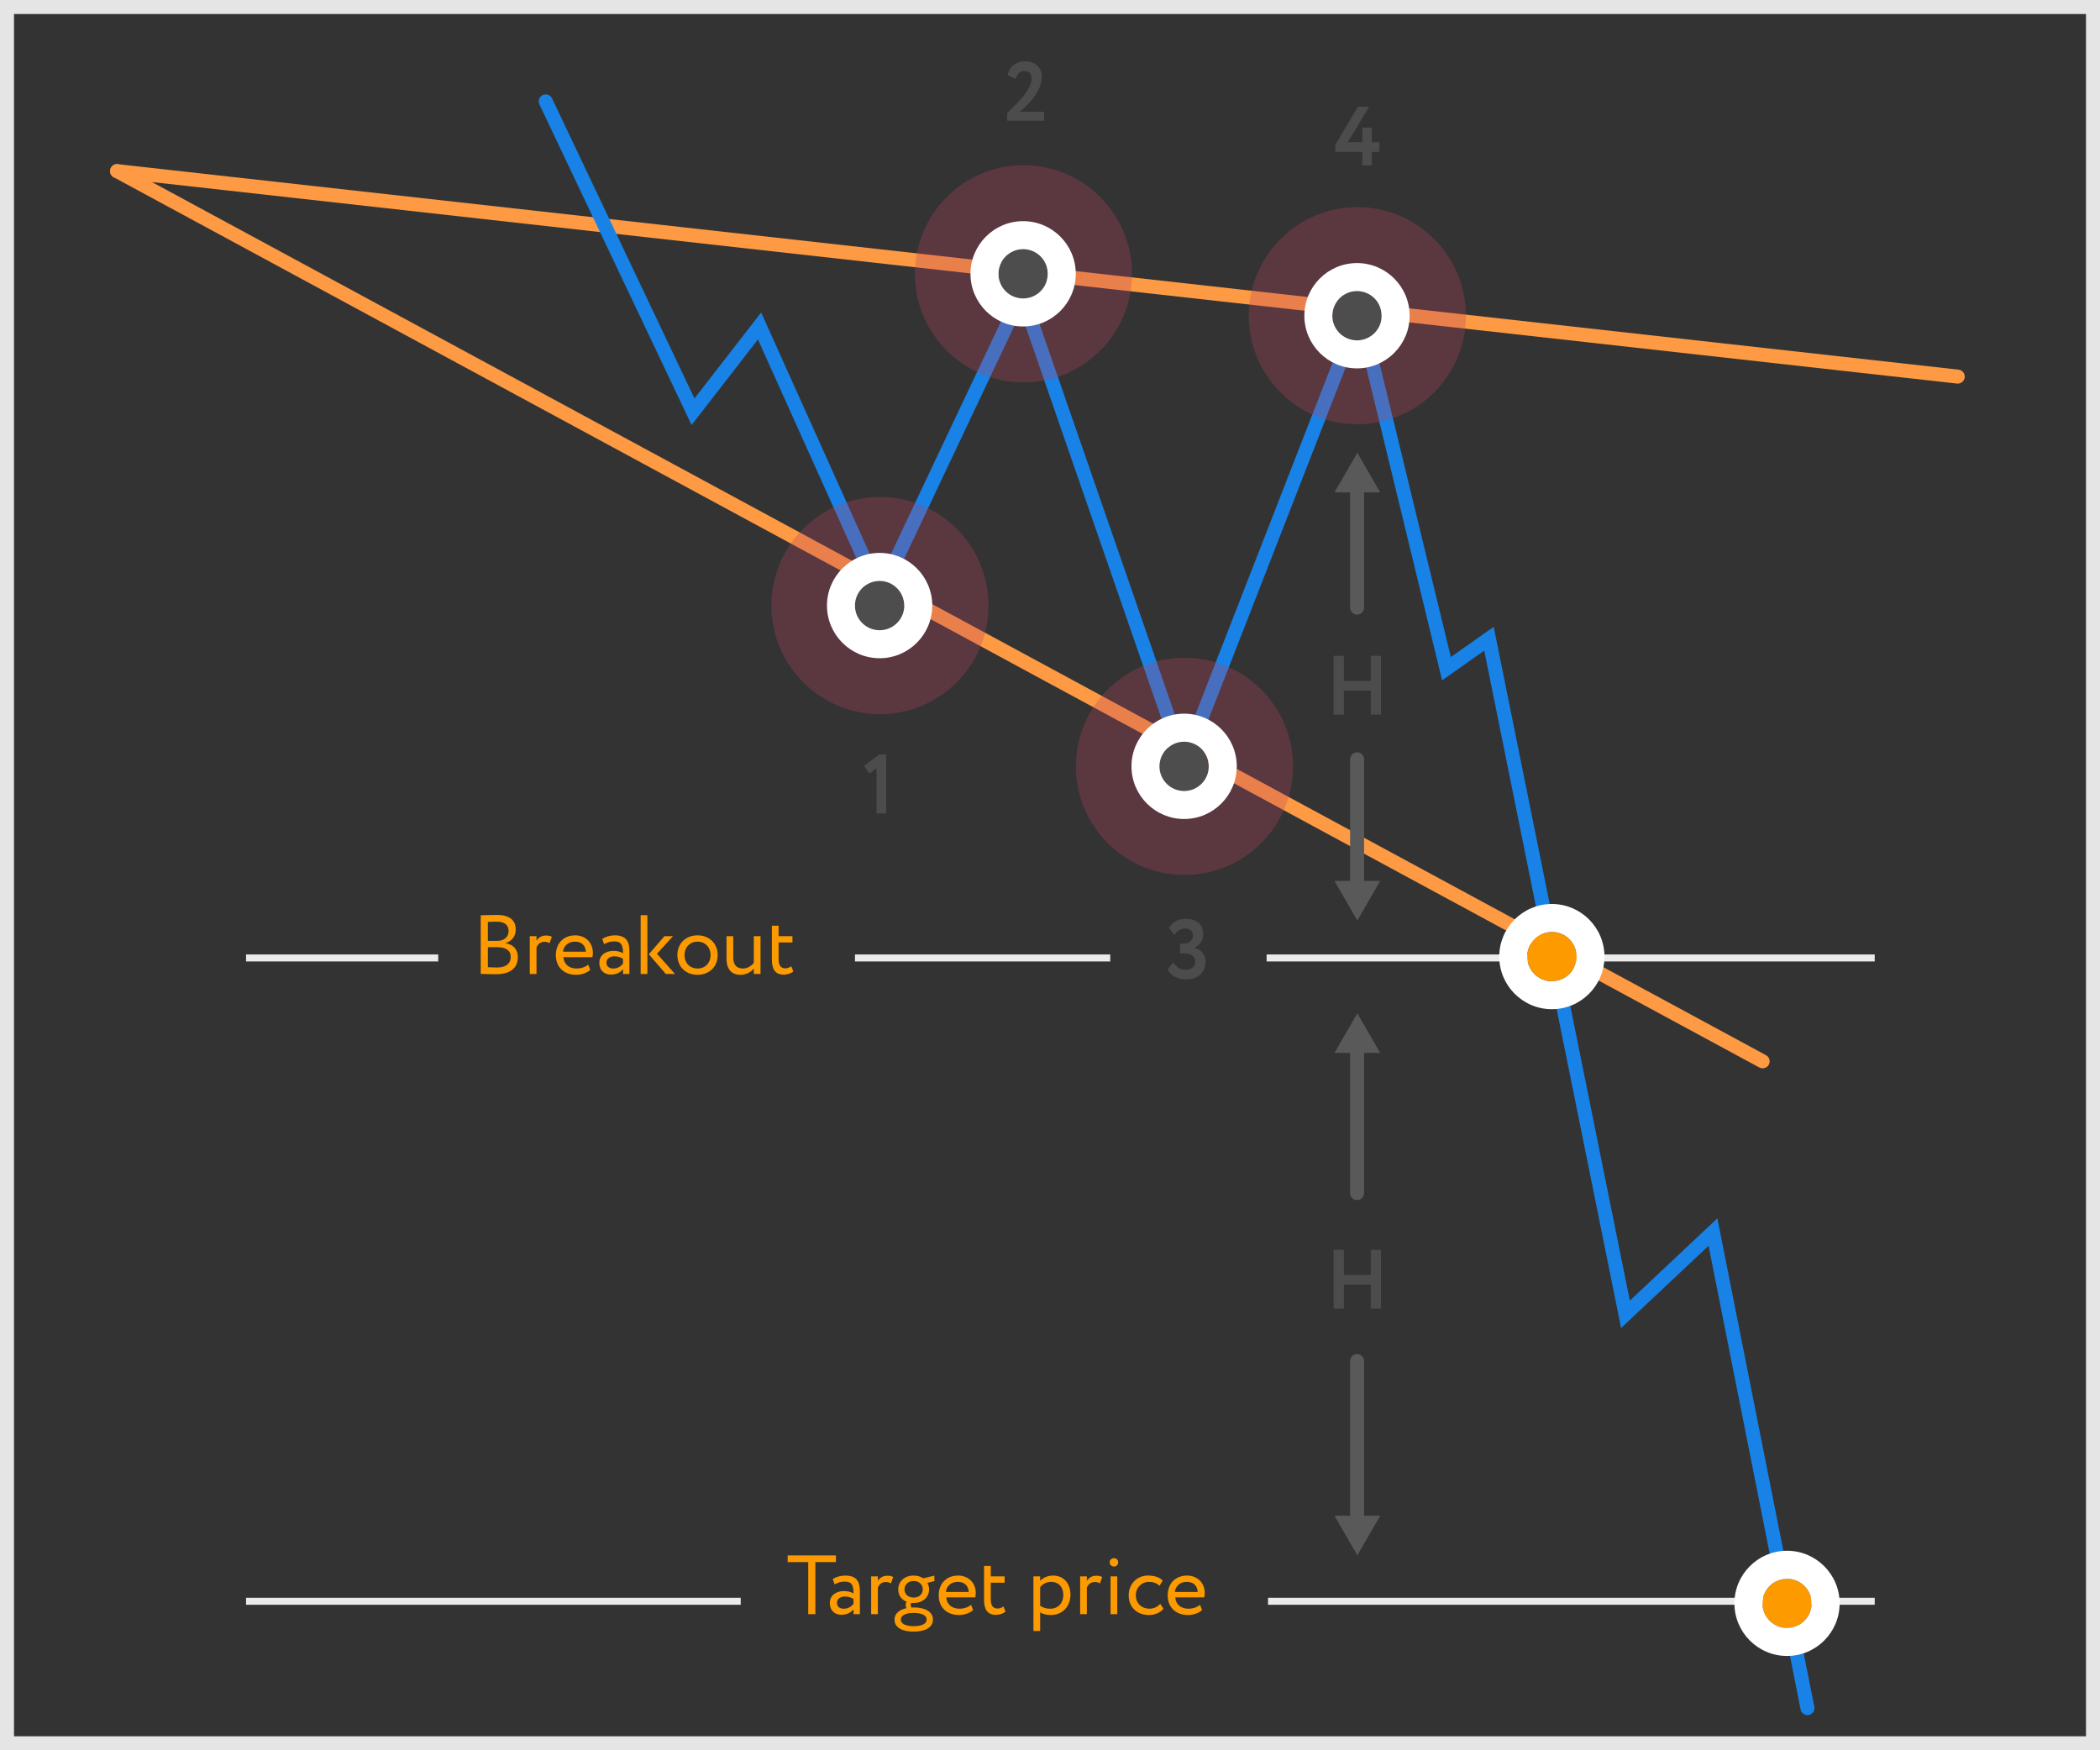 <?xml version="1.0" encoding="utf-8"?>
<!-- Generator: Adobe Illustrator 16.0.0, SVG Export Plug-In . SVG Version: 6.00 Build 0)  -->
<!DOCTYPE svg PUBLIC "-//W3C//DTD SVG 1.1//EN" "http://www.w3.org/Graphics/SVG/1.1/DTD/svg11.dtd">
<svg version="1.1" id="Layer_1" xmlns="http://www.w3.org/2000/svg" xmlns:xlink="http://www.w3.org/1999/xlink" x="0px" y="0px"
	 width="300px" height="250px" viewBox="0 0 300 250" enable-background="new 0 0 300 250" xml:space="preserve">
<rect x="0" y="0" width="300" height="250" fill="#333333" stroke="none"/>
<g>
	<path fill="#E5E5E5" d="M298,2v246H2V2H298 M300,0H0v250h300V0L300,0z"/>
	<g>
		<path fill="#595959" d="M192.871,170.41v-22c0-0.553,0.447-1,1-1s1,0.447,1,1v22c0,0.553-0.447,1-1,1
			S192.871,170.963,192.871,170.41z"/>
		<path fill="#595959" d="M190.639,150.391h6.533l-3.266-5.656L190.639,150.391z"/>
	</g>
	<g>
		<path fill="#595959" d="M192.871,219.41v-25c0-0.553,0.447-1,1-1s1,0.447,1,1v25c0,0.551-0.447,1-1,1
			S192.871,219.961,192.871,219.41z"/>
		<path fill="#595959" d="M190.639,216.496h6.533l-3.266,5.656L190.639,216.496z"/>
	</g>
	<g>
		<path fill="#4C4C4C" d="M195.822,178.514h1.463v8.396h-1.463v-3.431h-3.838v3.431h-1.475v-8.396h1.475v3.586h3.838V178.514z"/>
	</g>
	<path fill="#ECEBEB" d="M158.605,136.33v1h-36.467v-1H158.605z"/>
	<path fill="#ECEBEB" d="M62.605,136.33v1H35.15v-1H62.605z"/>
	<path fill="#ECEBEB" d="M267.817,136.33v1h-86.872v-1H267.817z"/>
	<g>
		<path fill="#595959" d="M192.871,86.785V68.348c0-0.553,0.447-1,1-1s1,0.447,1,1v18.438c0,0.553-0.447,1-1,1
			S192.871,87.338,192.871,86.785z"/>
		<path fill="#595959" d="M190.639,70.328h6.533l-3.266-5.656L190.639,70.328z"/>
	</g>
	<g>
		<path fill="#4C4C4C" d="M195.822,93.678h1.463v8.396h-1.463v-3.43h-3.838v3.43h-1.475v-8.396h1.475v3.586h3.838V93.678z"/>
	</g>
	<g>
		<path fill="#4C4C4C" d="M125.605,107.773h0.996v8.419h-1.379v-6.453l-1.031,0.78l-0.732-1.14L125.605,107.773z"/>
	</g>
	<g>
		<path fill="#4C4C4C" d="M166.809,138.485l0.78-1.007c0.42,0.623,1.067,1.043,1.799,1.043c0.899,0,1.355-0.527,1.355-1.164
			c0-0.768-0.588-1.188-1.56-1.188h-0.6v-1.379h0.54c0.684,0,1.296-0.432,1.296-1.15c0-0.601-0.349-1.02-1.068-1.02
			c-0.672,0-1.163,0.287-1.583,0.898l-0.768-0.971c0.456-0.852,1.331-1.308,2.483-1.308c1.438,0,2.41,0.815,2.41,2.135
			c0,0.948-0.432,1.619-1.283,1.991v0.035c1.043,0.181,1.607,1.008,1.607,2.004c0,1.547-1.199,2.494-2.747,2.494
			C168.188,139.9,167.253,139.337,166.809,138.485z"/>
	</g>
	<g>
		<path fill="#4C4C4C" d="M143.885,16.146c1.367-1.343,3.49-3.286,3.49-4.917c0-0.672-0.371-1.092-1.067-1.092
			c-0.6,0-1.031,0.42-1.211,1.127l-1.151-0.516c0.228-1.223,1.188-1.991,2.519-1.991c1.595,0,2.374,1.079,2.374,2.195
			c0,2.351-2.506,4.473-3.166,5.013h3.49v1.283h-5.277V16.146z"/>
	</g>
	<g>
		<path fill="#4C4C4C" d="M194.604,21.691h-3.838v-1.02l3.238-5.433h1.584l-3.035,5.073h2.051v-2.075h1.379v2.075h1.08v1.379h-1.08
			v1.943h-1.379V21.691z"/>
	</g>
	<g>
		<path fill="#FD9A00" d="M68.676,130.734c0.468-0.013,1.523-0.049,2.303-0.049c2.003,0,2.699,0.912,2.699,2.075
			c0,1.056-0.637,1.679-1.439,1.942v0.024c1.043,0.168,1.738,0.84,1.738,1.991c0,1.703-1.307,2.435-3.046,2.435
			c-0.743,0-1.763-0.024-2.255-0.048V130.734z M69.695,131.682v2.71h1.344c0.887,0,1.619-0.491,1.619-1.403
			c0-0.875-0.588-1.343-1.703-1.343C70.511,131.646,69.995,131.67,69.695,131.682z M69.695,135.291v2.854
			c0.275,0.024,0.815,0.048,1.295,0.048c1.236,0,1.967-0.504,1.967-1.535c0-0.887-0.695-1.367-1.906-1.367H69.695z"/>
		<path fill="#FD9A00" d="M75.684,133.721h0.96v0.635c0.275-0.407,0.671-0.731,1.354-0.731c0.444,0,0.66,0.072,0.84,0.204
			l-0.336,0.899c-0.264-0.155-0.407-0.204-0.731-0.204c-0.624,0-0.923,0.372-1.127,0.768v3.826h-0.96V133.721z"/>
		<path fill="#FD9A00" d="M84.321,138.529c-0.527,0.48-1.308,0.708-2.026,0.708c-1.752,0-2.891-1.116-2.891-2.819
			c0-1.57,1.008-2.818,2.782-2.818c1.392,0,2.507,0.984,2.507,2.471c0,0.265-0.023,0.48-0.061,0.648h-4.149
			c0.084,1.02,0.827,1.619,1.884,1.619c0.695,0,1.307-0.24,1.654-0.564L84.321,138.529z M80.424,135.939h3.273
			c-0.047-0.889-0.623-1.439-1.559-1.439C81.155,134.5,80.531,135.111,80.424,135.939z"/>
		<path fill="#FD9A00" d="M86.039,134.092c0.48-0.3,1.128-0.492,1.8-0.492c1.535,0,2.075,0.805,2.075,2.207v3.311h-0.912v-0.695
			c-0.324,0.407-0.84,0.779-1.727,0.779c-0.984,0-1.655-0.623-1.655-1.667c0-1.104,0.876-1.716,2.038-1.716
			c0.42,0,0.984,0.084,1.344,0.349c0-1.008-0.156-1.703-1.223-1.703c-0.66,0-1.057,0.168-1.488,0.396L86.039,134.092z
			 M89.002,137.643v-0.684c-0.336-0.24-0.744-0.36-1.211-0.36c-0.576,0-1.152,0.264-1.152,0.888c0,0.516,0.349,0.852,0.973,0.852
			C88.318,138.338,88.727,137.966,89.002,137.643z"/>
		<path fill="#FD9A00" d="M91.523,130.722h0.96v8.396h-0.96V130.722z M93.851,136.227l2.579,2.891h-1.309l-2.434-2.818l2.23-2.578
			h1.223L93.851,136.227z"/>
		<path fill="#FD9A00" d="M99.646,133.6c1.728,0,2.879,1.2,2.879,2.818c0,1.619-1.151,2.819-2.879,2.819
			c-1.727,0-2.878-1.2-2.878-2.819C96.769,134.8,97.92,133.6,99.646,133.6z M99.646,138.338c1.08,0,1.859-0.768,1.859-1.92
			c0-1.127-0.779-1.918-1.859-1.918c-1.055,0-1.859,0.779-1.859,1.918C97.787,137.546,98.567,138.338,99.646,138.338z"/>
		<path fill="#FD9A00" d="M108.645,139.117h-0.959v-0.768c-0.372,0.455-1.056,0.888-1.907,0.888c-1.199,0-1.991-0.72-1.991-2.303
			v-3.214h0.96v2.998c0,1.02,0.407,1.619,1.392,1.619c0.623,0,1.211-0.372,1.547-0.804v-3.813h0.959V139.117z"/>
		<path fill="#FD9A00" d="M110.268,132.221h0.96v1.5h1.979v0.898h-1.979v2.352c0,0.852,0.276,1.343,0.96,1.343
			c0.371,0,0.659-0.155,0.852-0.3l0.299,0.744c-0.287,0.239-0.779,0.455-1.379,0.455c-1.211,0-1.691-0.768-1.691-2.146V132.221z"/>
	</g>
	<path fill="#ECEBEB" d="M267.817,228.216v1H181.15v-1H267.817z"/>
	<path fill="#ECEBEB" d="M105.817,228.216v1H35.15v-1H105.817z"/>
	<g>
		<path fill="#FD9A00" d="M112.523,222.164h6.896v0.959h-2.938v7.437h-1.02v-7.437h-2.938V222.164z"/>
		<path fill="#FD9A00" d="M118.967,225.534c0.48-0.3,1.127-0.491,1.799-0.491c1.535,0,2.075,0.803,2.075,2.207v3.31h-0.911v-0.696
			c-0.324,0.408-0.84,0.78-1.728,0.78c-0.983,0-1.655-0.624-1.655-1.667c0-1.104,0.876-1.715,2.039-1.715
			c0.42,0,0.983,0.084,1.344,0.348c0-1.008-0.156-1.703-1.224-1.703c-0.659,0-1.056,0.168-1.487,0.396L118.967,225.534z
			 M121.93,229.084V228.4c-0.336-0.239-0.744-0.359-1.212-0.359c-0.575,0-1.151,0.264-1.151,0.888c0,0.516,0.348,0.851,0.972,0.851
			C121.246,229.779,121.653,229.408,121.93,229.084z"/>
		<path fill="#FD9A00" d="M124.451,225.162h0.96v0.637c0.275-0.408,0.671-0.732,1.354-0.732c0.444,0,0.66,0.072,0.84,0.204
			l-0.336,0.899c-0.264-0.156-0.407-0.203-0.731-0.203c-0.624,0-0.923,0.371-1.127,0.768v3.825h-0.96V225.162z"/>
		<path fill="#FD9A00" d="M129.516,229.696c-0.097-0.12-0.133-0.288-0.133-0.444c0-0.168,0.049-0.336,0.145-0.455
			c-0.768-0.312-1.212-0.984-1.212-1.775c0-1.08,0.852-1.979,2.207-1.979c0.528,0,0.995,0.144,1.367,0.396l1.583-0.384l0.023,0.779
			l-1.019,0.252c0.167,0.275,0.251,0.6,0.251,0.936c0,1.08-0.875,1.943-2.206,1.943c-0.12,0-0.239,0-0.36-0.012
			c-0.047,0.096-0.06,0.203-0.06,0.299c0,0.133,0.036,0.264,0.108,0.36c0.107,0,0.215-0.013,0.323-0.013
			c1.571,0,2.747,0.564,2.747,1.74c0,1.15-1.176,1.715-2.747,1.715s-2.746-0.54-2.746-1.715
			C127.788,230.464,128.483,229.912,129.516,229.696z M130.534,232.274c1.116,0,1.847-0.323,1.847-0.935
			c0-0.601-0.695-0.96-1.847-0.96s-1.847,0.359-1.847,0.96C128.688,231.939,129.419,232.274,130.534,232.274z M130.522,228.186
			c0.755,0,1.308-0.469,1.308-1.164c0-0.672-0.504-1.199-1.308-1.199c-0.792,0-1.308,0.527-1.308,1.199
			S129.73,228.186,130.522,228.186z"/>
		<path fill="#FD9A00" d="M139.017,229.972c-0.527,0.479-1.308,0.708-2.026,0.708c-1.752,0-2.891-1.115-2.891-2.818
			c0-1.571,1.008-2.818,2.782-2.818c1.392,0,2.507,0.982,2.507,2.471c0,0.264-0.023,0.479-0.061,0.647h-4.149
			c0.084,1.019,0.827,1.618,1.884,1.618c0.695,0,1.307-0.239,1.654-0.562L139.017,229.972z M135.119,227.381h3.273
			c-0.047-0.887-0.623-1.439-1.559-1.439C135.851,225.941,135.227,226.554,135.119,227.381z"/>
		<path fill="#FD9A00" d="M140.578,223.664h0.96v1.498h1.979v0.9h-1.979v2.35c0,0.852,0.276,1.344,0.96,1.344
			c0.371,0,0.659-0.156,0.852-0.3l0.299,0.743c-0.287,0.24-0.779,0.456-1.379,0.456c-1.211,0-1.691-0.768-1.691-2.146V223.664z"/>
		<path fill="#FD9A00" d="M147.634,225.162h0.96v0.637c0.371-0.433,1.092-0.756,1.835-0.756c1.535,0,2.495,1.139,2.495,2.734
			c0,1.643-1.116,2.902-2.807,2.902c-0.576,0-1.14-0.12-1.523-0.372v2.65h-0.96V225.162z M148.594,226.686v2.675
			c0.479,0.323,0.924,0.419,1.439,0.419c1.15,0,1.871-0.826,1.871-1.967c0-1.091-0.637-1.871-1.752-1.871
			C149.518,225.941,148.93,226.266,148.594,226.686z"/>
		<path fill="#FD9A00" d="M154.306,225.162h0.96v0.637c0.275-0.408,0.672-0.732,1.355-0.732c0.443,0,0.659,0.072,0.839,0.204
			l-0.335,0.899c-0.265-0.156-0.408-0.203-0.732-0.203c-0.623,0-0.924,0.371-1.127,0.768v3.825h-0.96V225.162z"/>
		<path fill="#FD9A00" d="M159.153,222.561c0.3,0,0.588,0.228,0.588,0.575c0,0.396-0.288,0.624-0.588,0.624
			c-0.335,0-0.624-0.229-0.624-0.624C158.529,222.788,158.818,222.561,159.153,222.561z M158.65,225.162h0.959v5.397h-0.959V225.162
			z"/>
		<path fill="#FD9A00" d="M166.207,229.779c-0.455,0.588-1.247,0.9-2.074,0.9c-1.715,0-2.891-1.115-2.891-2.818
			c0-1.571,1.151-2.818,2.734-2.818c0.863,0,1.619,0.203,2.123,0.707l-0.443,0.756c-0.457-0.42-0.984-0.564-1.548-0.564
			c-0.972,0-1.847,0.78-1.847,1.92c0,1.188,0.875,1.918,1.943,1.918c0.646,0,1.187-0.287,1.547-0.695L166.207,229.779z"/>
		<path fill="#FD9A00" d="M171.728,229.972c-0.527,0.479-1.308,0.708-2.026,0.708c-1.752,0-2.891-1.115-2.891-2.818
			c0-1.571,1.008-2.818,2.782-2.818c1.392,0,2.507,0.982,2.507,2.471c0,0.264-0.023,0.479-0.061,0.647h-4.149
			c0.084,1.019,0.827,1.618,1.884,1.618c0.695,0,1.307-0.239,1.654-0.562L171.728,229.972z M167.83,227.381h3.273
			c-0.047-0.887-0.623-1.439-1.559-1.439C168.562,225.941,167.938,226.554,167.83,227.381z"/>
	</g>
	<g>
		<path fill="#FD9A43" d="M251.807,152.595c-0.16,0-0.323-0.038-0.475-0.12L16.247,25.321c-0.486-0.263-0.667-0.869-0.404-1.355
			c0.264-0.485,0.869-0.668,1.355-0.404l235.085,127.152c0.486,0.264,0.667,0.869,0.404,1.355
			C252.506,152.404,252.162,152.595,251.807,152.595z"/>
	</g>
	<g>
		<path fill="#FD9A43" d="M279.682,54.792c-0.037,0-0.074-0.002-0.112-0.006L16.611,25.436c-0.549-0.061-0.943-0.556-0.883-1.104
			c0.062-0.549,0.546-0.947,1.105-0.883l262.958,29.35c0.549,0.061,0.943,0.556,0.883,1.104
			C280.617,54.414,280.185,54.792,279.682,54.792z"/>
	</g>
	<g>
		<path fill="#1882E7" d="M258.209,244.98c-0.468,0-0.886-0.329-0.979-0.805l-13.149-66.23l-12.494,11.744l-19.553-96.758
			l-6.02,4.249l-11.969-49.319l-24.94,63.973l-23.288-67.213l-20.132,42.547l-17.408-38.681L98.8,60.708L77.057,14.909
			c-0.237-0.499-0.024-1.095,0.475-1.332c0.498-0.239,1.096-0.025,1.332,0.475l20.349,42.861l9.523-12.28l16.994,37.763
			l20.374-43.057l23.112,66.705l25.274-64.83l12.773,52.636l6.123-4.321l19.447,96.242l12.506-11.756l13.851,69.77
			c0.108,0.543-0.244,1.068-0.786,1.176C258.339,244.975,258.273,244.98,258.209,244.98z"/>
	</g>
	<g>
		<path fill="#FD9A00" d="M251.775,229.017c0-1.94,1.574-3.515,3.514-3.515c1.941,0,3.516,1.572,3.516,3.514
			s-1.574,3.514-3.516,3.514C253.35,232.529,251.775,230.957,251.775,229.017z"/>
		<path fill="#FFFFFF" d="M255.289,232.529c-1.939,0-3.514-1.572-3.514-3.513s1.574-3.515,3.514-3.515
			c1.941,0,3.516,1.572,3.516,3.514S257.23,232.529,255.289,232.529 M255.289,236.529c4.143,0,7.516-3.369,7.516-7.513
			s-3.371-7.515-7.516-7.515c-4.143,0-7.514,3.371-7.514,7.514S251.146,236.529,255.289,236.529L255.289,236.529z"/>
	</g>
	<g>
		<path fill="#FFFFFF" d="M221.693,140.148c-1.939,0-3.514-1.571-3.514-3.512c0-1.941,1.574-3.515,3.514-3.515
			c1.941,0,3.516,1.572,3.516,3.513C225.209,138.576,223.635,140.148,221.693,140.148 M221.693,144.148
			c4.143,0,7.516-3.369,7.516-7.512c0-4.144-3.371-7.515-7.516-7.515c-4.143,0-7.514,3.37-7.514,7.513
			C214.18,140.778,217.551,144.148,221.693,144.148L221.693,144.148z"/>
		<path fill="#FD9A00" d="M218.18,136.637c0-1.941,1.574-3.515,3.514-3.515c1.941,0,3.516,1.572,3.516,3.513
			c0,1.941-1.574,3.514-3.516,3.514C219.754,140.148,218.18,138.577,218.18,136.637z"/>
	</g>
	<path opacity="0.3" fill="#B9405F" enable-background="new    " d="M178.395,45.097c0-8.566,6.943-15.512,15.51-15.512
		s15.512,6.945,15.512,15.512c0,8.566-6.945,15.511-15.512,15.511S178.395,53.663,178.395,45.097z"/>
	<g>
		<path fill="#595959" d="M192.871,128.736V108.46c0-0.553,0.447-1,1-1s1,0.447,1,1v20.276c0,0.553-0.447,1-1,1
			S192.871,129.289,192.871,128.736z"/>
		<path fill="#595959" d="M190.639,125.824h6.533l-3.266,5.656L190.639,125.824z"/>
	</g>
	<g>
		<path fill="#4D4D4D" d="M190.336,45.097c0-1.945,1.576-3.521,3.521-3.521s3.52,1.576,3.52,3.521c0,1.944-1.574,3.521-3.52,3.521
			S190.334,47.042,190.336,45.097z"/>
		<path fill="#FFFFFF" d="M193.857,48.617c-1.945,0-3.523-1.576-3.521-3.521c0-1.945,1.576-3.521,3.521-3.521s3.52,1.576,3.52,3.521
			C197.377,47.041,195.803,48.617,193.857,48.617 M193.857,52.617c4.146,0,7.52-3.374,7.52-7.521c0-4.147-3.373-7.521-7.52-7.521
			c-4.148,0-7.521,3.374-7.521,7.521C186.336,49.244,189.709,52.617,193.857,52.617L193.857,52.617z"/>
	</g>
	<path opacity="0.3" fill="#B9405F" enable-background="new    " d="M153.697,109.461c0-8.566,6.943-15.512,15.51-15.512
		s15.512,6.945,15.512,15.512c0,8.566-6.945,15.511-15.512,15.511S153.697,118.027,153.697,109.461z"/>
	<g>
		<path fill="#4D4D4D" d="M165.639,109.461c0-1.945,1.576-3.521,3.521-3.521s3.52,1.576,3.52,3.521c0,1.944-1.574,3.521-3.52,3.521
			S165.637,111.406,165.639,109.461z"/>
		<path fill="#FFFFFF" d="M169.16,112.981c-1.945,0-3.523-1.576-3.521-3.521c0-1.945,1.576-3.521,3.521-3.521s3.52,1.576,3.52,3.521
			C172.68,111.405,171.105,112.981,169.16,112.981 M169.16,116.981c4.146,0,7.52-3.374,7.52-7.521c0-4.147-3.373-7.521-7.52-7.521
			c-4.148,0-7.521,3.374-7.521,7.521C161.639,113.608,165.012,116.981,169.16,116.981L169.16,116.981z"/>
	</g>
	<path opacity="0.3" fill="#B9405F" enable-background="new    " d="M110.197,86.497c0-8.566,6.943-15.512,15.51-15.512
		s15.512,6.945,15.512,15.512c0,8.566-6.945,15.511-15.512,15.511S110.197,95.062,110.197,86.497z"/>
	<g>
		<path fill="#4D4D4D" d="M122.139,86.497c0-1.945,1.576-3.521,3.521-3.521s3.52,1.576,3.52,3.521c0,1.944-1.574,3.521-3.52,3.521
			S122.137,88.441,122.139,86.497z"/>
		<path fill="#FFFFFF" d="M125.66,90.017c-1.945,0-3.523-1.576-3.521-3.521c0-1.945,1.576-3.521,3.521-3.521s3.52,1.576,3.52,3.521
			C129.18,88.44,127.605,90.017,125.66,90.017 M125.66,94.017c4.146,0,7.52-3.374,7.52-7.521c0-4.147-3.373-7.521-7.52-7.521
			c-4.148,0-7.521,3.374-7.521,7.521C118.139,90.644,121.512,94.017,125.66,94.017L125.66,94.017z"/>
	</g>
	<path opacity="0.3" fill="#B9405F" enable-background="new    " d="M130.697,39.11c0-8.566,6.943-15.512,15.51-15.512
		s15.512,6.945,15.512,15.512c0,8.566-6.945,15.511-15.512,15.511S130.697,47.676,130.697,39.11z"/>
	<g>
		<path fill="#4D4D4D" d="M142.639,39.11c0-1.945,1.576-3.521,3.521-3.521s3.52,1.576,3.52,3.521c0,1.944-1.574,3.521-3.52,3.521
			S142.637,41.055,142.639,39.11z"/>
		<path fill="#FFFFFF" d="M146.16,42.631c-1.945,0-3.523-1.576-3.521-3.521c0-1.945,1.576-3.521,3.521-3.521s3.52,1.576,3.52,3.521
			C149.68,41.054,148.105,42.631,146.16,42.631 M146.16,46.631c4.146,0,7.52-3.374,7.52-7.521c0-4.147-3.373-7.521-7.52-7.521
			c-4.148,0-7.521,3.374-7.521,7.521C138.639,43.257,142.012,46.631,146.16,46.631L146.16,46.631z"/>
	</g>
</g>
</svg>
